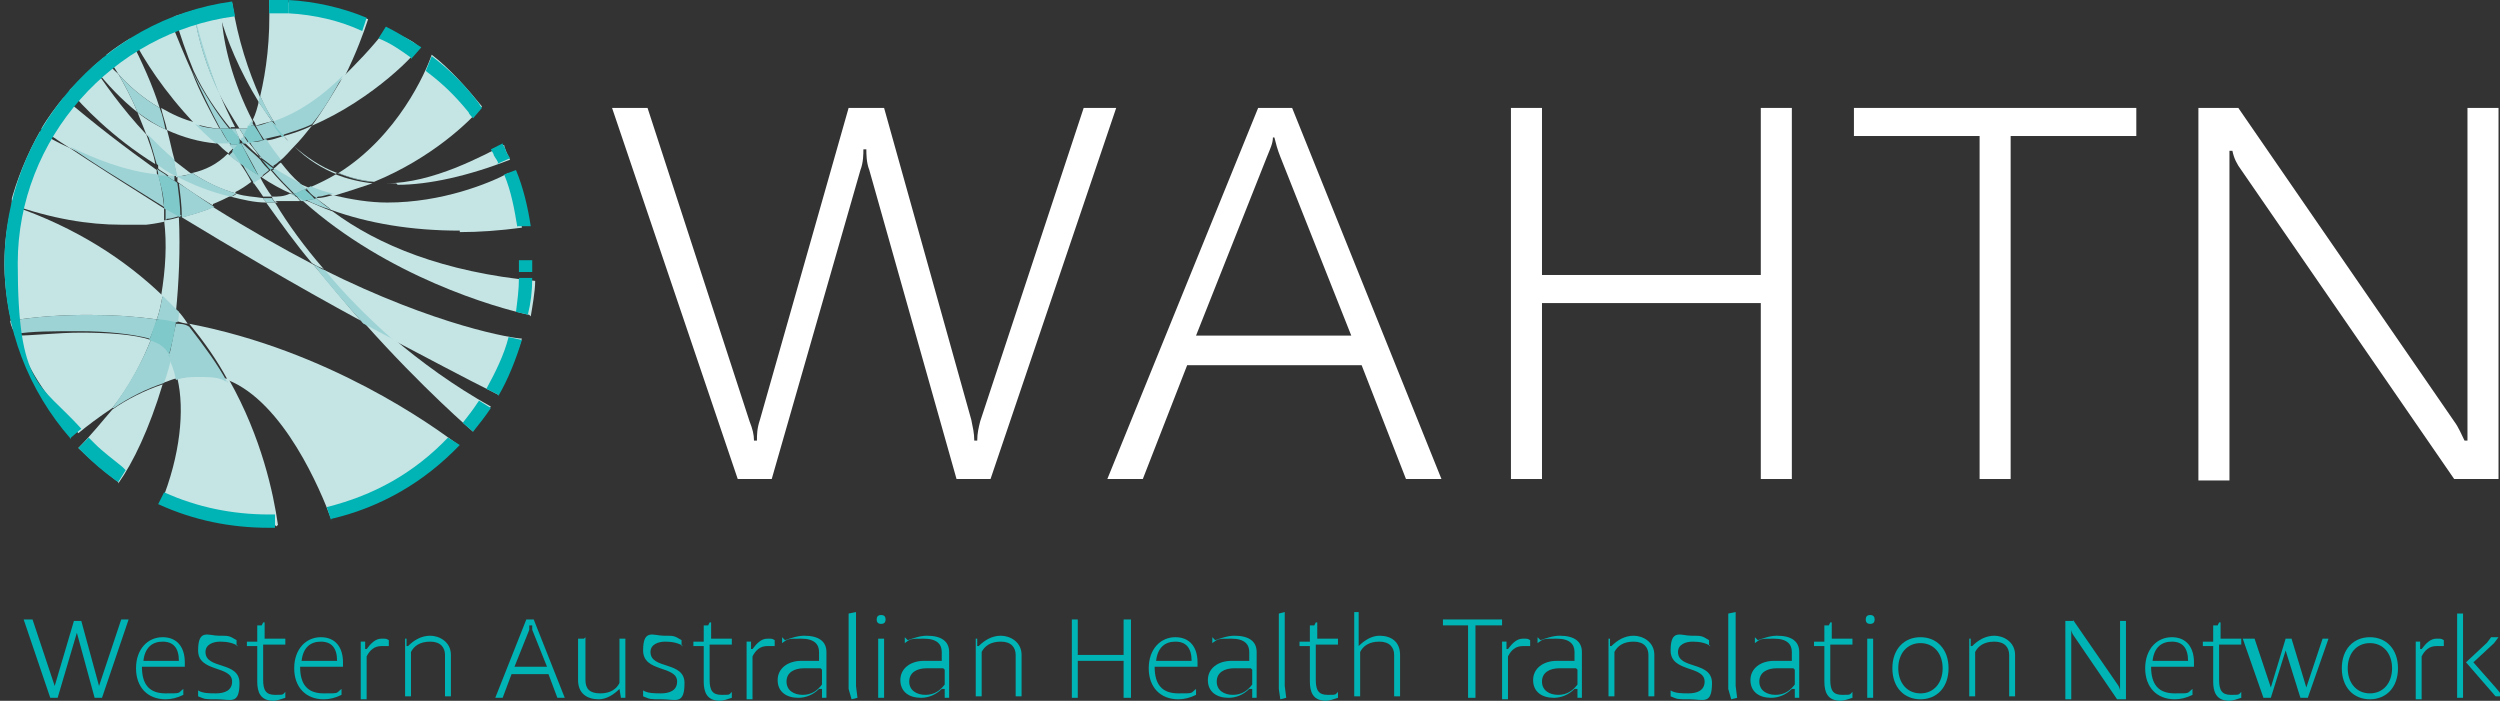 <?xml version="1.0" encoding="UTF-8"?>
<svg id="Layer_1" data-name="Layer 1" xmlns="http://www.w3.org/2000/svg" xmlns:xlink="http://www.w3.org/1999/xlink" version="1.1" viewBox="0 0 169.1 47.4">
  <rect x="0" y="0" width="169.1" height="47.4" fill="#333333" stroke="none"/>
  <defs>
    <style>
      .cls-1 {
        clip-path: url(#clippath);
      }

      .cls-2 {
        fill: none;
      }

      .cls-2, .cls-3, .cls-4, .cls-5, .cls-6, .cls-7, .cls-8 {
        stroke-width: 0px;
      }

      .cls-3 {
        fill: #9dd3d5;
      }

      .cls-9 {
        clip-path: url(#clippath-1);
      }

      .cls-10 {
        clip-path: url(#clippath-3);
      }

      .cls-11 {
        clip-path: url(#clippath-2);
      }

      .cls-4 {
        fill: #80c9cb;
      }

      .cls-5 {
        fill: #00b3b5;
      }

      .cls-6 {
        fill: #c5e4e4;
      }

      .cls-7 {
        fill: #fff;
      }

      .cls-8 {
        fill: #6bc2c5;
      }
    </style>
    <clipPath id="clippath">
      <rect class="cls-2" x="6.3" y="1.9" width="22" height="7.8"/>
    </clipPath>
    <clipPath id="clippath-1">
      <rect class="cls-2" x="9" y="1.3" width="26.3" height="14.4"/>
    </clipPath>
    <clipPath id="clippath-2">
      <rect class="cls-2" x="5.3" y="2.6" width="7.1" height="29.9"/>
    </clipPath>
    <clipPath id="clippath-3">
      <rect class="cls-2" x=".8" width="24.1" height="15.2"/>
    </clipPath>
  </defs>
  <g class="cls-1">
    <path class="cls-6" d="M9.3,7.6c-1-.8-2-1.8-3-3.1l.7-.6s.3.5,1,1.1c.4.7.9,1.6,1.3,2.6M21.1,8.5c.8-1.1,1.5-2.3,2.1-3.3.9-.9,1.9-1.9,2.9-3.2,0,0,2,.7,2.2,1.2.1.2-3,3.5-7.2,5.3M16.3,9.5s0,0-.1-.1c-.1-.2-.2-.4-.3-.7,0,0,.2,0,.3,0,.1.2.2.3.3.5,0,.1-.1.2-.2.3M14.6,9.7c-1.1-.1-2.2-.4-3.3-.9-.1-.5-.3-1-.4-1.5.7.4,1.5.8,2.4,1,.4.4.9.9,1.4,1.3"/>
  </g>
  <g>
    <path class="cls-6" d="M15.6,8.7c-.9-1.1-1.8-2.4-2.5-3.9-.5-1.2-.9-2.4-1.3-3.7l1.3-.4s0,0,0,0c.3,2,.9,3.9,1.7,5.5.3.8.7,1.6,1.1,2.4,0,0-.2,0-.3,0M17.9,13.3s0,0-.1,0c-.2-.3-.4-.6-.7-1,.2-.1.3-.2.5-.3.2.4.5.9.8,1.3-.2,0-.3,0-.5,0M21.9,18.2c-.2-.1-.5-.2-.8-.4-1.1-1.3-2.1-2.7-3.1-4.1.2,0,.4,0,.6,0,.9,1.5,2,3,3.3,4.5M32,29.2h0s-3.4-2.9-7.4-7.4c.6.3,1.2.7,1.9,1,2,1.7,4.2,3.3,6.7,4.7l-1.2,1.6"/>
    <path class="cls-3" d="M16.2,9.4c-.2-.2-.4-.4-.6-.7,0,0,.2,0,.3,0,.1.2.2.4.3.7"/>
    <path class="cls-6" d="M11,25.9c.2-.6.3-1.1.5-1.8.2.4.4.9.5,1.5-.3,0-.6.2-1,.3M5.3,29.3c-1.7-1.9-3.4-4.1-4.2-6.6,1.1,0,2.8-.2,4.4-.2s3.6.1,4.7.5c-.6,1.5-1.4,3.1-2.6,4.6-.9.6-1.7,1.2-2.3,1.7M22.4,35.1h0c-.7-1.9-3.2-7.9-7-9.4-.7-1.3-1.6-2.6-2.6-3.8,9.4,1.8,16.5,6.9,18.2,8.2-2.3,2.4-5.3,4.2-8.6,4.9"/>
    <path class="cls-6" d="M22.8,11.8c-1-.4-2-1-2.9-1.9,0,0,0,0,0,0,.8.7,1.8,1.4,2.9,1.8,0,0,0,0-.1,0M25.6,12.4h0c-.1,0-.2,0-.4,0,0,0,0,0,0,0,.1,0,.2,0,.3,0"/>
    <path class="cls-6" d="M14.8.3h0s0,0,0,0c0,0,0,0,0,0M17.5,6.9c-1.3-2.1-2.2-4.3-2.6-5.8,0-.3,0-.6,0-.8.2,0,.7-.1.8-.1.4,2.5,1.1,4.6,1.9,6.4,0,.1,0,.3-.1.4"/>
    <path class="cls-6" d="M26.8,12.4c-.4,0-.8,0-1.2,0,.2,0,.3,0,.5,0,3.2,0,6.6-1.9,8-2.6,0,.2.3.8.4,1-2.8,1.1-5.5,1.7-7.6,1.7"/>
    <path class="cls-6" d="M16.2,8.7c-.5-.8-1-1.6-1.4-2.4-1.3-3.2-1.7-5.4-1.7-5.5,0,0,0,0,0,0,.5-.2,1.2-.3,1.7-.4,0,.2.1.5.2.8.1,1.7.7,4.3,2.1,7,0,.2-.2.3-.2.5-.2,0-.5,0-.7,0M20.2,12.4c-.6-.3-1.2-.6-1.7-1,.2-.1.3-.3.5-.4.4.5.8,1,1.3,1.4M35.8,21.3h0c-2.3-.5-9.6-2.6-15.3-7.7,0,0,.2,0,.3,0,.5.2,1.1.5,1.7.7,3.1,2.3,7.5,4.1,13.7,4.7,0,.7-.2,1.8-.3,2.4"/>
    <path class="cls-3" d="M16.5,9.2c-.1-.2-.2-.3-.3-.5.2,0,.5,0,.7,0-.1.2-.2.4-.3.6"/>
    <path class="cls-3" d="M14.8,6.3c-.8-1.7-1.4-3.5-1.7-5.5,0,0,.5,2.3,1.7,5.5"/>
    <path class="cls-6" d="M14.8.3s0,0,.1,0h0s0,0-.1,0"/>
    <path class="cls-3" d="M15,1.1c0-.3-.1-.6-.2-.8,0,0,0,0,0,0,0,0,0,0,.1,0,0,.2,0,.5,0,.8"/>
  </g>
  <g class="cls-9">
    <path class="cls-6" d="M14.9,8.7c-.6,0-1.2-.2-1.7-.3-2.1-2.2-3.5-4.4-4.2-5.8.7-.4,1.8-1,2.5-1.3.5,1.3,1,2.5,1.5,3.6.5,1.3,1.2,2.6,1.9,3.9M15.5,10.4c-.3-.2-.6-.5-.9-.8.3,0,.6,0,.9,0,0,.1.2.3.3.4,0,0-.2.2-.3.3M20.7,12.8c-.2-.1-.3-.3-.5-.4.2.1.5.2.7.3,0,0-.2,0-.3.1M19.7,13.1c-.7-.3-1.4-.7-2-1.1.2-.2.4-.3.6-.5.5.6,1,1.1,1.5,1.6,0,0,0,0-.1,0M31.1,15.6c-3.3,0-6.2-.5-8.7-1.4-.3-.3-.7-.5-1-.8.4,0,.7-.1,1.1-.2,1.3.3,2.5.5,3.7.5,3.7,0,6.9-1.3,8.2-2,.4,1.2.8,2.4.9,3.7-1.5.2-2.9.3-4.2.3"/>
  </g>
  <g>
    <path class="cls-3" d="M16.3,9.5c0,0,0-.1,0-.2,0,0,0,0,.1.1,0,0,0,0,0,0M15.5,9.7c-.3,0-.6,0-.9,0-.5-.4-1-.9-1.4-1.3.5.2,1.1.3,1.7.3.2.4.4.7.6,1"/>
    <path class="cls-3" d="M15.6,8.7c-.2,0-.4,0-.7,0-.7-1.3-1.3-2.6-1.9-3.9.8,1.5,1.6,2.8,2.5,3.9,0,0,0,0,0,0M15.8,10.2c0-.1-.2-.3-.3-.4h.1c.2,0,.4,0,.5,0-.1.2-.3.3-.4.5"/>
    <path class="cls-4" d="M15.6,9.7h-.1c-.2-.3-.4-.7-.6-1,.2,0,.4,0,.7,0h0c.2.2.4.4.6.7,0,0,0,.1,0,.2,0,0,0,.1-.1.2-.2,0-.4,0-.5,0"/>
    <path class="cls-3" d="M19.9,13.1c-.5-.5-1-1-1.5-1.6,0,0,.1,0,.2-.1.6.4,1.2.7,1.7,1,.1.1.3.3.5.4-.3,0-.5.2-.8.3M22.4,14.2c-.6-.2-1.2-.4-1.7-.7.2,0,.5,0,.7-.1.3.3.6.5,1,.8"/>
    <path class="cls-6" d="M8,32.6h0c-.7-.5-2.1-1.7-2.7-2.3.9-.9,1.6-1.8,2.3-2.6,1-.7,2.2-1.3,3.4-1.7-.9,3-2,5.3-3,6.7"/>
  </g>
  <g class="cls-11">
    <path class="cls-3" d="M7.6,27.6c1.1-1.5,2-3.1,2.6-4.6.3,0,.5.2.7.3.3.2.5.5.7.8-.1.6-.3,1.2-.5,1.8-1.2.4-2.4,1-3.4,1.7"/>
    <path class="cls-6" d="M10.8,7.3c-1.2-.7-2.2-1.6-2.8-2.3-.3-.5-.6-.9-.8-1.3.5-.4,1.1-.8,1.6-1.1.8,1.6,1.5,3.1,2,4.7M11.7,10.8c-.7-.5-1.3-1.1-1.8-1.7-.2-.5-.4-1-.6-1.5.6.5,1.3.9,2,1.2.2.7.3,1.3.5,2M11.4,11.9s0,0,0,0c-.2-.2-.5-.3-.7-.5,0,0,0-.2,0-.3.4.3.9.5,1.3.8-.2,0-.3,0-.5,0M12,21.1c-.3-.4-.7-.7-1.1-1.1.3-1.8.4-3.5.2-5.1.3,0,.6-.1,1-.2,0,0,0,0,0,0,.1,2.2,0,4.4-.2,6.4"/>
  </g>
  <g>
    <path class="cls-3" d="M11.3,8.8c-.7-.3-1.3-.7-2-1.2-.4-1-.9-1.9-1.3-2.6.6.7,1.6,1.6,2.8,2.3.2.5.3,1,.4,1.5"/>
    <path class="cls-6" d="M25.3,12.3c-.9-.1-1.7-.3-2.4-.6,4-2.5,5.9-6.8,6.3-8,1.2.9,2.5,2.4,3.4,3.5-.8,1-3.4,3.5-7.3,5.1M22.5,13.2c-.5-.1-1-.3-1.6-.5.7-.3,1.3-.6,1.8-.9.8.3,1.6.5,2.5.6-.9.3-1.8.6-2.8.9M18,13.7c-.8,0-1.6-.2-2.4-.4.1,0,.3-.1.4-.2.6.2,1.2.2,1.8.3,0,.1.2.2.2.3M18.8,13.7h-.2c0-.1-.2-.2-.2-.4.4,0,.8,0,1.2-.2,0,0,0,0,0,0,.1,0,.3.1.4.2.1,0,.2.2.3.3-.3,0-.5,0-.8,0-.3,0-.6,0-.9,0"/>
    <path class="cls-3" d="M18.6,13.7c-.2,0-.4,0-.6,0,0-.1-.2-.2-.2-.3,0,0,0,0,.1,0,.2,0,.3,0,.5,0,0,.1.2.2.2.4"/>
    <path class="cls-3" d="M25.3,12.3c-.8,0-1.7-.3-2.5-.6,0,0,0,0,.1,0,.7.3,1.5.5,2.4.6,0,0,0,0,0,0"/>
    <path class="cls-3" d="M20.4,13.6c-.1,0-.2-.2-.3-.3.2,0,.4.2.6.3,0,0-.2,0-.3,0"/>
    <path class="cls-3" d="M20.1,13.3c-.1,0-.3-.1-.4-.2,0,0,0,0,.1,0,0,0,.2.2.3.2M21.4,13.4c-.3-.2-.5-.4-.7-.7,0,0,.2,0,.3-.1.5.2,1,.4,1.6.5-.4,0-.7.2-1.1.2"/>
    <path class="cls-4" d="M20.7,13.6c-.2,0-.4-.2-.6-.3,0,0-.2-.2-.3-.2.3,0,.5-.2.8-.3.2.2.5.4.7.7-.2,0-.5,0-.7.1"/>
    <path class="cls-6" d="M10.5,11.1c-2.9-1.8-5-4-5.8-5,.5-.5,1.1-1.1,1.6-1.6.6.9,1.9,2.8,3.6,4.6.2.6.5,1.3.6,2M11.9,11.9c0-.4-.1-.7-.2-1.1.4.3.9.7,1.3,1-.4,0-.7.1-1.1.2"/>
    <path class="cls-3" d="M11.9,11.9c-.5-.2-.9-.5-1.3-.8-.2-.7-.4-1.4-.6-2,.6.6,1.2,1.2,1.8,1.7,0,.4.1.7.2,1.1,0,0,0,0,0,0"/>
    <path class="cls-6" d="M24.6,21.8c-4.8-2.6-9-5.1-12.3-7.1,0,0,0,0,0,0,.7-.2,1.5-.4,2.1-.7,2.4,1.5,4.7,2.8,6.8,3.9,1.2,1.4,2.3,2.8,3.4,4M33.7,26.7h0c-2.6-1.3-5-2.6-7.3-3.8-1.7-1.5-3.3-3.1-4.6-4.7,7.8,3.9,13,4.7,13.5,4.7-.4,1.3-1,2.6-1.6,3.8"/>
    <path class="cls-3" d="M26.5,22.9c-.6-.3-1.3-.7-1.9-1-1.1-1.2-2.3-2.6-3.4-4,.3.1.5.3.8.4,1.3,1.6,2.9,3.2,4.6,4.7"/>
    <path class="cls-6" d="M10.7,11.9c-2.2-.2-4.4-1.1-6-1.9-.8-.5-1.5-1-1.9-1.3.4-.7,1-1.5,1.5-2.1,2.1,1.8,4.2,3.4,6.3,4.9,0,.2,0,.3.1.5"/>
    <path class="cls-3" d="M11.3,11.9c-.2,0-.4,0-.6,0,0-.2,0-.3-.1-.5.2.2.5.3.7.5M12.3,14.7s0,0,0,0c0,0,0,0,0,0,0,0,0,0,0,0"/>
    <path class="cls-6" d="M12.8,21.9c-.3,0-.6-.1-.9-.2,0-.2,0-.5.1-.7.3.3.5.6.7.9M18.7,35.6h0c-.1,0-.3-.5-.4-.5-2.5,0-5.3-.2-7.4-1.1,1.3-3.2,1.6-6.3,1.1-8.4.5-.1,1-.2,1.6-.2s1.1,0,1.6.2c.1,0,.2,0,.3.1,2.2,3.9,3,7.7,3.3,9.8"/>
    <path class="cls-3" d="M15.4,25.8c-.1,0-.2,0-.3-.1-.5-.2-1-.2-1.6-.2s-1,0-1.6.2c-.1-.6-.3-1.1-.5-1.5.2-.7.3-1.5.5-2.3.3,0,.6,0,.9.2,1,1.3,1.9,2.5,2.6,3.8"/>
    <path class="cls-6" d="M1,22.7c-.4-1.5-.7-3.2-.7-4.8s.2-2.8.5-4c4.4,1.5,7.7,3.7,10.2,6.1-.1.5-.2,1.1-.4,1.6-1.5-.2-3-.3-4.6-.3s-3.5.1-5.3.4c0,.3.2.6.3.9,0,0,0,0,0,0"/>
    <path class="cls-3" d="M10.1,22.9c-1.1-.3-2.9-.5-4.7-.5s-3.3,0-4.4.2c-.1-.3-.2-.6-.3-.9h0c1.8-.3,3.5-.4,5.3-.4s3.1.1,4.6.3c-.1.5-.3.9-.5,1.4"/>
    <path class="cls-3" d="M11.9,21.8c-.4,0-.9-.1-1.3-.2.2-.5.3-1.1.4-1.6.4.4.7.7,1.1,1.1,0,.2,0,.5-.1.7"/>
    <path class="cls-4" d="M11.5,24.1c-.2-.4-.4-.6-.7-.8-.2-.1-.4-.2-.7-.3.2-.5.3-.9.5-1.4.5,0,.9.1,1.3.2-.1.8-.3,1.6-.5,2.3"/>
  </g>
  <g class="cls-10">
    <path class="cls-6" d="M18.5,8.2c-.3-.5-.6-1-.9-1.7.4-1.7.7-3.8.6-6.5,1.7.2,5.2.7,6.7,1.3-.3.9-.8,2.3-1.6,3.9-1.7,1.6-3.2,2.5-4.7,3.1M17.3,8.5c0-.1-.1-.3-.2-.4.2-.4.3-.8.4-1.2.3.4.6.9.9,1.3-.4.1-.8.2-1.1.3M17.7,10.7c-.4-.3-.8-.7-1.2-1.1.1,0,.2,0,.3,0,.3.4.6.7.8,1.1M18.9,10.9c-.4-.5-.7-1-1-1.4.5,0,.9-.2,1.3-.3,0,0,0,0,0,0,0,0,0,0,0,0,.7-.2,1.3-.4,1.9-.7-.4.5-.8,1-1.2,1.4-.3-.2-.5-.5-.7-.7.2.3.5.5.7.7-.3.3-.6.7-1,1M17.6,12c0,0,0-.1,0-.2,0,0,.1,0,.2.1,0,0,0,0,0,0M16,13.1c-1.1-.3-2.1-.8-3-1.4.9-.2,1.7-.6,2.4-1.3.3.2.5.4.8.6.3.4.6.9.8,1.3-.4.3-.7.5-1.1.7M14.4,13.9c-.8-.5-1.6-1-2.4-1.6,0-.2,0-.3,0-.5,1.1.6,2.4,1.1,3.7,1.4-.4.2-.8.4-1.3.6M8.2,15.2c-2.2,0-4.7-.4-7.5-1.4.4-1.6,1.2-3.5,2-4.9.4.3,1.1.7,2,1.1,1.5,1,3.7,2.4,6.4,4.1,0,.3,0,.6,0,.9-.9.2-1.9.3-3,.3"/>
  </g>
  <g>
    <path class="cls-3" d="M19.2,9.2c-.2-.3-.5-.6-.7-1,1.5-.5,3.1-1.5,4.7-3.1-.6,1.1-1.2,2.2-2.1,3.3-.6.3-1.3.5-1.9.7M17.9,9.5c-.2-.3-.4-.6-.6-1,.4,0,.7-.2,1.1-.3.3.3.5.6.8.9-.4.1-.9.2-1.3.3M16.5,9.7c0,0-.1-.1-.2-.2,0,0,.1-.2.2-.3.1.2.2.3.3.5-.1,0-.2,0-.3,0"/>
    <path class="cls-3" d="M17.2,12.4c-.3-.4-.6-.9-.8-1.3.4.3.8.6,1.2.8,0,0,0,.1,0,.2-.2.1-.3.2-.5.3"/>
    <path class="cls-3" d="M19.9,9.9c-.2-.2-.5-.5-.7-.7.2.2.5.5.7.7,0,0,0,0,0,0"/>
    <path class="cls-3" d="M18.4,8.2c-.3-.4-.6-.8-.9-1.3,0-.1,0-.3.1-.4.3.6.6,1.2.9,1.7,0,0,0,0,0,0M19.2,9.2h0s0,0,0,0c0,0,0,0,0,0,0,0,0,0,0,0"/>
    <path class="cls-4" d="M19.2,9.2c-.3-.3-.5-.6-.8-.9,0,0,0,0,0,0,.2.4.5.7.7,1h0"/>
    <path class="cls-3" d="M16.8,8.6c0-.2.2-.3.2-.5,0,.1.1.3.2.4-.2,0-.3,0-.5,0M18.5,11.3c-.3-.2-.5-.4-.8-.6-.3-.4-.6-.7-.8-1.1.4,0,.7,0,1.1-.2.3.5.7,1,1,1.4-.1.1-.3.3-.5.4"/>
    <path class="cls-4" d="M16.8,9.6c-.1-.2-.2-.3-.3-.5.1-.2.2-.4.3-.6.1,0,.3,0,.4,0,.2.3.4.6.6,1-.3,0-.7.1-1.1.2"/>
    <path class="cls-3" d="M16.3,11.1c-.3-.2-.6-.4-.8-.6,0,0,.2-.2.3-.3.2.3.4.6.6.9M17.7,12c0,0-.1,0-.2-.1-.4-.8-.8-1.5-1.2-2.2,0,0,0,0,.1,0,.4.4.8.7,1.2,1.1.2.3.4.5.6.7-.2.2-.4.3-.6.5"/>
    <path class="cls-4" d="M16.4,9.7c0,0,0-.1,0-.2,0,0,0,0,0,0,0,0,.1.1.2.2,0,0,0,0-.1,0"/>
    <path class="cls-4" d="M17.5,11.9c-.4-.3-.8-.5-1.2-.8-.2-.3-.4-.6-.6-.9.1-.1.3-.3.4-.5,0,0,.1,0,.2,0,.4.7.7,1.4,1.2,2.2"/>
    <path class="cls-8" d="M16.1,9.7c0,0,0-.1.1-.2,0,0,0,.1,0,.2,0,0-.1,0-.2,0"/>
    <path class="cls-4" d="M18.3,11.5c-.2-.2-.4-.5-.6-.7.3.2.5.4.8.6,0,0-.1,0-.2.1"/>
    <path class="cls-3" d="M12,12.4c-.2-.2-.5-.3-.7-.5h0c.2,0,.3,0,.5,0,0,0,0,0,0,0,0,.2,0,.3,0,.5M11.2,14.9c0-.3,0-.6,0-.9.3.2.7.4,1.1.6-.3,0-.6.2-1,.2"/>
    <path class="cls-3" d="M15.6,13.3c-1.3-.3-2.6-.8-3.7-1.4,0,0,0,0,0,0,.4,0,.7,0,1.1-.2.9.6,2,1.1,3,1.4-.1,0-.3.2-.4.2"/>
    <path class="cls-4" d="M11.9,11.9s0,0,0,0c0,0,0,0,0,0,0,0,0,0,0,0"/>
    <path class="cls-3" d="M11.1,14c-2.7-1.7-4.9-3-6.4-4.1,1.6.8,3.8,1.7,6,1.9.2.7.3,1.4.4,2.2M12.3,14.7c0-.8-.1-1.5-.2-2.3.8.5,1.6,1.1,2.4,1.6-.7.3-1.4.5-2.1.7"/>
    <path class="cls-4" d="M12.2,14.7c-.4-.2-.7-.4-1.1-.6,0-.8-.2-1.5-.4-2.2.2,0,.4,0,.6,0,.2.2.5.3.7.5.1.8.2,1.5.2,2.3,0,0,0,0,0,0"/>
    <path class="cls-5" d="M22.4,35.2l-.3-.9c3.2-.8,5.9-2.3,8.2-4.7l.8.5c-2.4,2.5-5.3,4.2-8.7,5"/>
    <path class="cls-5" d="M32,29.2l-.7-.6c.4-.5.7-.9,1.1-1.5l.8.5c-.4.6-.8,1.1-1.2,1.6"/>
    <path class="cls-5" d="M33.7,26.7l-.8-.4c.6-1.1,1.2-2.3,1.5-3.5l.9.2c-.4,1.3-.9,2.6-1.6,3.8"/>
    <path class="cls-5" d="M35.8,21.3l-.9-.2c.1-.8.2-1.5.2-2.3h.9c0,.9-.1,1.7-.3,2.5"/>
    <path class="cls-5" d="M35.6,17.6c0,.3,0,.5,0,.8"/>
    <path class="cls-5" d="M35.1,17.6c0,.3,0,.5,0,.8h.9c0-.2,0-.5,0-.8h-.9Z"/>
    <path class="cls-5" d="M35,15.4c-.2-1.2-.4-2.4-.9-3.6l.8-.3c.5,1.2.8,2.5,1,3.8h-.9Z"/>
    <path class="cls-5" d="M33.7,11.1c0-.2-.2-.4-.3-.6,0-.1-.1-.2-.2-.4l.8-.4c0,.1.1.2.2.4,0,.2.2.4.3.6l-.9.4Z"/>
    <path class="cls-5" d="M32,8c0,0-.3-.3-.3-.4-.9-1.1-1.7-1.9-2.9-2.8l.4-1c1.2.9,2.3,2,3.2,3.2,0,0,.1.2.2.3l-.6.7Z"/>
    <path class="cls-5" d="M19.5.5c1.8.1,3.6.6,5.2,1.2"/>
    <path class="cls-5" d="M19.5.9c1.8.1,3.5.5,5,1.2l.3-.9c-1.7-.7-3.5-1.1-5.3-1.2v.9Z"/>
    <path class="cls-5" d="M18.2.4c.4,0,.9,0,1.3,0"/>
    <path class="cls-5" d="M18.2.9c.4,0,.9,0,1.3,0V0c-.4,0-.8,0-1.3,0v.9Z"/>
    <path class="cls-5" d="M4.8,29.7C1.9,26.4.3,22.2.3,17.8.3,9,6.9,1.3,15.7.1l.2,1C7.6,2.2,1.2,9.4,1.2,17.8s1.5,8.1,4.3,11.2l-.7.6Z"/>
    <path class="cls-5" d="M8,32.6c0,0-.2-.1-.3-.2-.7-.5-1.4-1.1-2-1.7-.1-.1-.3-.3-.4-.4l.7-.7c.1.1.3.3.4.4.6.6,1.3,1.1,1.9,1.6,0,0,.1.1.2.2l-.5.8Z"/>
    <path class="cls-5" d="M18.2,35.7c-2.6,0-5.1-.5-7.5-1.6l.4-.8c2.2,1,4.6,1.5,7.1,1.5s.2,0,.4,0v.9c0,0-.2,0-.4,0"/>
    <path class="cls-5" d="M27.8,3.9c-.7-.5-1.4-1-2.2-1.3l.5-.8c.8.4,1.6.9,2.4,1.4l-.7.8Z"/>
    <path class="cls-7" d="M43.8,7.3l6.9,21.2c.2.5.3.9.3,1.3h.2c0-.4,0-.8.2-1.4l6-21.1h2.4l5.9,21.1c.1.5.2.9.2,1.4h.2c0-.5.1-.9.2-1.3l7-21.2h2.2l-8.5,25.1h-2.3l-5.9-20.9c-.2-.5-.2-1.1-.2-1.4h-.2c0,.3,0,.9-.2,1.4l-6,20.9h-2.3l-8.5-25.1h2.4Z"/>
    <path class="cls-7" d="M87.4,7.3l10.1,25.1h-2.4l-3-7.7h-11.8l-3,7.7h-2.4l10.2-25.1h2.4ZM86.1,9.3c0,.4-.2.8-.4,1.3l-4.8,12.1h10.5l-4.8-12.1c-.2-.5-.3-.9-.4-1.3h-.2Z"/>
    <polygon class="cls-7" points="104.3 7.3 104.3 18.6 119.1 18.6 119.1 7.3 121.2 7.3 121.2 32.4 119.1 32.4 119.1 20.5 104.3 20.5 104.3 32.4 102.2 32.4 102.2 7.3 104.3 7.3"/>
    <polygon class="cls-7" points="144.5 7.3 144.5 9.2 136 9.2 136 32.4 133.9 32.4 133.9 9.2 125.4 9.2 125.4 7.3 144.5 7.3"/>
    <path class="cls-7" d="M151.4,7.3l14.6,21.2c.3.4.5.9.7,1.3h.2V7.3h2.1v25.1h-3l-14.4-20.9c-.3-.4-.5-.8-.6-1.3h-.2v22.3h-2.1V7.3h2.7Z"/>
    <path class="cls-5" d="M2.2,41.9l1.5,4.5c0,.1,0,.2,0,.3h0c0,0,0-.2,0-.3l1.3-4.4h.5l1.2,4.4c0,0,0,.2,0,.3h0c0,0,0-.2,0-.3l1.5-4.5h.5l-1.8,5.3h-.5l-1.2-4.4c0-.1,0-.2,0-.3h0c0,0,0,.2,0,.3l-1.3,4.4h-.5l-1.8-5.3h.5Z"/>
    <path class="cls-5" d="M9.6,45.1c0,1.2.5,1.8,1.6,1.8s.8,0,1.2-.3v.4c-.4.2-.8.3-1.2.3-1.2,0-2-.8-2-2.1s.8-2.1,1.8-2.1,1.5.7,1.5,1.7,0,.2,0,.3h-2.9ZM12.1,44.7c0-.9-.4-1.3-1.1-1.3s-1.2.4-1.3,1.3h2.5Z"/>
    <path class="cls-5" d="M16.1,43.7c-.3-.2-.7-.3-1.2-.3s-1,.2-1,.7c0,1.2,2.3.6,2.3,2.1s-.6,1.1-1.5,1.1-.8,0-1.3-.2v-.4c.3.2.8.2,1.2.2.6,0,1.1-.2,1.1-.8,0-1.1-2.3-.6-2.3-2.1s.7-1,1.4-1,.7,0,1.2.3v.4Z"/>
    <path class="cls-5" d="M17.8,42.1h.1v1.1s1.4,0,1.4,0v.4c-.1,0-1.5,0-1.5,0v2.4c0,.7.2,1,.8,1s.5,0,.7-.2v.4c-.3.1-.6.2-.8.2-.9,0-1.1-.6-1.1-1.3v-2.4s-.7,0-.7,0v-.3h.7c0,0,0-1.1,0-1.1h.3Z"/>
    <path class="cls-5" d="M20.3,45.1c0,1.2.5,1.8,1.6,1.8s.8,0,1.2-.3v.4c-.4.2-.8.3-1.2.3-1.2,0-2-.8-2-2.1s.8-2.1,1.8-2.1,1.5.7,1.5,1.7,0,.2,0,.3h-2.9ZM22.8,44.7c0-.9-.4-1.3-1.1-1.3s-1.2.4-1.3,1.3h2.5Z"/>
    <path class="cls-5" d="M24.7,43.2v.7h.1c.3-.4.6-.7,1-.7s.3,0,.5.1v.4c-.1,0-.5,0-.5,0-.5,0-.8.3-1,.7v2.9h-.4v-3.9c-.1,0,.3,0,.3,0Z"/>
    <path class="cls-5" d="M27.5,43.2v.5h.1c.4-.4.9-.7,1.5-.7s1.4.4,1.4,1.3v2.8h-.4v-2.8c0-.5-.3-.9-1-.9s-1.1.3-1.3.7v3h-.4v-3.9c-.1,0,.3,0,.3,0Z"/>
    <path class="cls-5" d="M36.1,41.9l2.1,5.3h-.5l-.6-1.6h-2.5l-.6,1.6h-.5l2.1-5.3h.5ZM35.8,42.3c0,0,0,.2,0,.3l-1,2.5h2.2l-1-2.5c0-.1,0-.2,0-.3h0Z"/>
    <path class="cls-5" d="M39.6,43.1v2.9c0,.6.3.9,1,.9s1.1-.3,1.3-.7v-3h.4c0-.1,0,4,0,4h-.3c0,0-.1-.6-.1-.6h0c-.4.4-.9.7-1.4.7-.8,0-1.4-.4-1.4-1.3v-2.8h.4Z"/>
    <path class="cls-5" d="M46.2,43.7c-.3-.2-.7-.3-1.2-.3s-1,.2-1,.7c0,1.2,2.3.6,2.3,2.1s-.6,1.1-1.5,1.1-.8,0-1.3-.2v-.4c.3.2.8.2,1.2.2.6,0,1.1-.2,1.1-.8,0-1.1-2.3-.6-2.3-2.1s.7-1,1.4-1,.7,0,1.2.3v.4Z"/>
    <path class="cls-5" d="M48,42.1h.1v1.1s1.4,0,1.4,0v.4c-.1,0-1.5,0-1.5,0v2.4c0,.7.2,1,.8,1s.5,0,.7-.2v.4c-.3.1-.6.2-.8.2-.9,0-1.1-.6-1.1-1.3v-2.4s-.7,0-.7,0v-.3h.7c0,0,0-1.1,0-1.1h.3Z"/>
    <path class="cls-5" d="M50.8,43.2v.7h.1c.3-.4.6-.7,1-.7s.3,0,.5.1v.4c-.1,0-.5,0-.5,0-.5,0-.8.3-1,.7v2.9h-.4v-3.9c-.1,0,.3,0,.3,0Z"/>
    <path class="cls-5" d="M53.1,43.3c.3-.1.8-.3,1.3-.3,1,0,1.5.4,1.5,1.1v3.1c0,0-.3,0-.3,0v-.6h-.2c-.4.4-.9.6-1.4.6-.8,0-1.4-.4-1.4-1.2s.7-1.3,1.6-1.3.7,0,1.2,0v-.6c0-.5-.3-.9-1.2-.9s-.9,0-1.3.3v-.4ZM55.5,45.2c-.4,0-.8,0-1.1,0-.7,0-1.2.3-1.2.9s.5.9,1.1.9,1-.3,1.3-.7v-1Z"/>
    <polygon class="cls-5" points="57.9 41.4 57.9 46.4 58 47.2 57.6 47.3 57.4 46.6 57.4 41.5 57.9 41.4"/>
    <path class="cls-5" d="M59.6,41.6c.2,0,.3.1.3.3s-.1.3-.3.3-.3-.1-.3-.3.1-.3.3-.3M59.8,43.1v4.1h-.4v-4h.4Z"/>
    <path class="cls-5" d="M61.4,43.3c.3-.1.8-.3,1.3-.3,1,0,1.5.4,1.5,1.1v3.1c0,0-.3,0-.3,0v-.6h-.2c-.4.4-.9.6-1.4.6-.8,0-1.4-.4-1.4-1.2s.7-1.3,1.6-1.3.7,0,1.2,0v-.6c0-.5-.3-.9-1.2-.9s-.9,0-1.3.3v-.4ZM63.8,45.2c-.4,0-.8,0-1.1,0-.7,0-1.2.3-1.2.9s.5.9,1.1.9,1-.3,1.3-.7v-1Z"/>
    <path class="cls-5" d="M66.1,43.2v.5h.1c.4-.4.9-.7,1.5-.7s1.4.4,1.4,1.3v2.8h-.4v-2.8c0-.5-.3-.9-1-.9s-1.1.3-1.3.7v3h-.4v-3.9c-.1,0,.3,0,.3,0Z"/>
    <polygon class="cls-5" points="72.9 41.9 72.9 44.3 76 44.3 76 41.9 76.5 41.9 76.5 47.2 76 47.2 76 44.7 72.9 44.7 72.9 47.2 72.5 47.2 72.5 41.9 72.9 41.9"/>
    <path class="cls-5" d="M78.1,45.1c0,1.2.5,1.8,1.6,1.8s.8,0,1.2-.3v.4c-.4.2-.8.3-1.2.3-1.2,0-2-.8-2-2.1s.8-2.1,1.8-2.1,1.5.7,1.5,1.7,0,.2,0,.3h-2.9ZM80.6,44.7c0-.9-.4-1.3-1.1-1.3s-1.2.4-1.3,1.3h2.5Z"/>
    <path class="cls-5" d="M82.2,43.3c.3-.1.8-.3,1.3-.3,1,0,1.5.4,1.5,1.1v3.1c0,0-.3,0-.3,0v-.6h-.2c-.4.4-.9.6-1.4.6-.8,0-1.4-.4-1.4-1.2s.7-1.3,1.6-1.3.7,0,1.2,0v-.6c0-.5-.3-.9-1.2-.9s-.9,0-1.3.3v-.4ZM84.6,45.2c-.4,0-.8,0-1.1,0-.7,0-1.2.3-1.2.9s.5.9,1.1.9,1-.3,1.3-.7v-1Z"/>
    <polygon class="cls-5" points="86.9 41.4 86.9 46.4 87 47.2 86.6 47.3 86.5 46.6 86.5 41.5 86.9 41.4"/>
    <path class="cls-5" d="M89,42.1h.1v1.1s1.4,0,1.4,0v.4c-.1,0-1.5,0-1.5,0v2.4c0,.7.2,1,.8,1s.5,0,.7-.2v.4c-.3.1-.6.2-.8.2-.9,0-1.1-.6-1.1-1.3v-2.4s-.7,0-.7,0v-.3h.7c0,0,0-1.1,0-1.1h.3Z"/>
    <path class="cls-5" d="M91.9,41.4v1.7c0,.2,0,.3,0,.6h0c.4-.4.9-.7,1.4-.7.8,0,1.4.4,1.4,1.3v2.8h-.4v-2.8c0-.5-.3-.9-1-.9s-1.1.3-1.3.7v3h-.4v-5.7h.4Z"/>
    <polygon class="cls-5" points="101.6 41.9 101.6 42.3 99.8 42.3 99.8 47.2 99.3 47.2 99.3 42.3 97.6 42.3 97.6 41.9 101.6 41.9"/>
    <path class="cls-5" d="M101.9,43.2v.7h.1c.3-.4.6-.7,1-.7s.3,0,.5.1v.4c-.1,0-.5,0-.5,0-.5,0-.8.3-1,.7v2.9h-.4v-3.9c-.1,0,.3,0,.3,0Z"/>
    <path class="cls-5" d="M104.2,43.3c.3-.1.8-.3,1.3-.3,1,0,1.5.4,1.5,1.1v3.1c0,0-.3,0-.3,0v-.6h-.2c-.4.4-.9.6-1.4.6-.8,0-1.4-.4-1.4-1.2s.7-1.3,1.6-1.3.7,0,1.2,0v-.6c0-.5-.3-.9-1.2-.9s-.9,0-1.3.3v-.4ZM106.6,45.2c-.4,0-.8,0-1.1,0-.7,0-1.2.3-1.2.9s.5.9,1.1.9,1-.3,1.3-.7v-1Z"/>
    <path class="cls-5" d="M108.9,43.2v.5h.1c.4-.4.9-.7,1.5-.7s1.4.4,1.4,1.3v2.8h-.4v-2.8c0-.5-.3-.9-1-.9s-1.1.3-1.3.7v3h-.4v-3.9c-.1,0,.3,0,.3,0Z"/>
    <path class="cls-5" d="M115.7,43.7c-.3-.2-.7-.3-1.2-.3s-1,.2-1,.7c0,1.2,2.3.6,2.3,2.1s-.6,1.1-1.5,1.1-.8,0-1.3-.2v-.4c.3.2.8.2,1.2.2.6,0,1.1-.2,1.1-.8,0-1.1-2.3-.6-2.3-2.1s.7-1,1.4-1,.7,0,1.2.3v.4Z"/>
    <polygon class="cls-5" points="117.4 41.4 117.4 46.4 117.5 47.2 117.1 47.3 116.9 46.6 116.9 41.5 117.4 41.4"/>
    <path class="cls-5" d="M118.9,43.3c.3-.1.8-.3,1.3-.3,1,0,1.5.4,1.5,1.1v3.1c0,0-.3,0-.3,0v-.6h-.2c-.4.4-.9.6-1.4.6-.8,0-1.4-.4-1.4-1.2s.7-1.3,1.6-1.3.7,0,1.2,0v-.6c0-.5-.3-.9-1.2-.9s-.9,0-1.3.3v-.4ZM121.3,45.2c-.4,0-.8,0-1.1,0-.7,0-1.2.3-1.2.9s.5.9,1.1.9,1-.3,1.3-.7v-1Z"/>
    <path class="cls-5" d="M123.8,42.1h.1v1.1s1.4,0,1.4,0v.4c-.1,0-1.5,0-1.5,0v2.4c0,.7.2,1,.8,1s.5,0,.7-.2v.4c-.3.1-.6.2-.8.2-.9,0-1.1-.6-1.1-1.3v-2.4s-.7,0-.7,0v-.3h.7c0,0,0-1.1,0-1.1h.3Z"/>
    <path class="cls-5" d="M126.5,41.6c.2,0,.3.1.3.3s-.1.3-.3.3-.3-.1-.3-.3.1-.3.3-.3M126.7,43.1v4.1h-.4v-4h.4Z"/>
    <path class="cls-5" d="M131.8,45.2c0,1.3-.8,2.1-1.9,2.1s-1.9-.8-1.9-2.1.8-2.1,1.9-2.1,1.9.8,1.9,2.1M128.4,45.2c0,1,.6,1.7,1.5,1.7s1.5-.7,1.5-1.7-.6-1.7-1.5-1.7-1.5.7-1.5,1.7"/>
    <path class="cls-5" d="M133.3,43.2v.5h.1c.4-.4.9-.7,1.5-.7s1.4.4,1.4,1.3v2.8h-.4v-2.8c0-.5-.3-.9-1-.9s-1.1.3-1.3.7v3h-.4v-3.9c-.1,0,.3,0,.3,0Z"/>
    <path class="cls-5" d="M140.2,41.9l3.1,4.5c0,0,.1.2.1.3h0v-4.7h.4v5.3h-.6l-3-4.4c0,0-.1-.2-.1-.3h0v4.7h-.4v-5.3h.6Z"/>
    <path class="cls-5" d="M145.5,45.1c0,1.2.5,1.8,1.6,1.8s.8,0,1.2-.3v.4c-.4.2-.8.3-1.2.3-1.2,0-2-.8-2-2.1s.8-2.1,1.8-2.1,1.5.7,1.5,1.7,0,.2,0,.3h-2.9ZM148,44.7c0-.9-.4-1.3-1.1-1.3s-1.2.4-1.3,1.3h2.5Z"/>
    <path class="cls-5" d="M150.1,42.1h.1v1.1s1.4,0,1.4,0v.4c-.1,0-1.5,0-1.5,0v2.4c0,.7.2,1,.8,1s.5,0,.7-.2v.4c-.3.1-.6.2-.8.2-.9,0-1.1-.6-1.1-1.3v-2.4s-.7,0-.7,0v-.3h.7c0,0,0-1.1,0-1.1h.3Z"/>
    <path class="cls-5" d="M152.5,43.2l1.1,3.3c0,.1,0,.2,0,.3h0c0,0,0-.2,0-.3l1-3.3h.4l1,3.3c0,.1,0,.2,0,.3h0c0,0,0-.2,0-.3l1.1-3.3h.4l-1.4,4h-.5l-1-3.2c0,0,0-.2,0-.3h0c0,0,0,.2,0,.3l-1,3.2h-.5l-1.4-4h.5Z"/>
    <path class="cls-5" d="M162.2,45.2c0,1.3-.8,2.1-1.9,2.1s-1.9-.8-1.9-2.1.8-2.1,1.9-2.1,1.9.8,1.9,2.1M158.8,45.2c0,1,.6,1.7,1.5,1.7s1.5-.7,1.5-1.7-.6-1.7-1.5-1.7-1.5.7-1.5,1.7"/>
    <path class="cls-5" d="M163.7,43.2v.7h.1c.3-.4.6-.7,1-.7s.3,0,.5.1v.4c-.1,0-.5,0-.5,0-.5,0-.8.3-1,.7v2.9h-.4v-3.9c-.1,0,.3,0,.3,0Z"/>
    <path class="cls-5" d="M166.6,41.4v5.8h-.4v-5.7h.4ZM168.2,43.5l.3-.4h.5l-.3.4-1.4,1.3,1.5,1.7.5.6h-.5l-2-2.3,1.5-1.4Z"/>
  </g>
</svg>